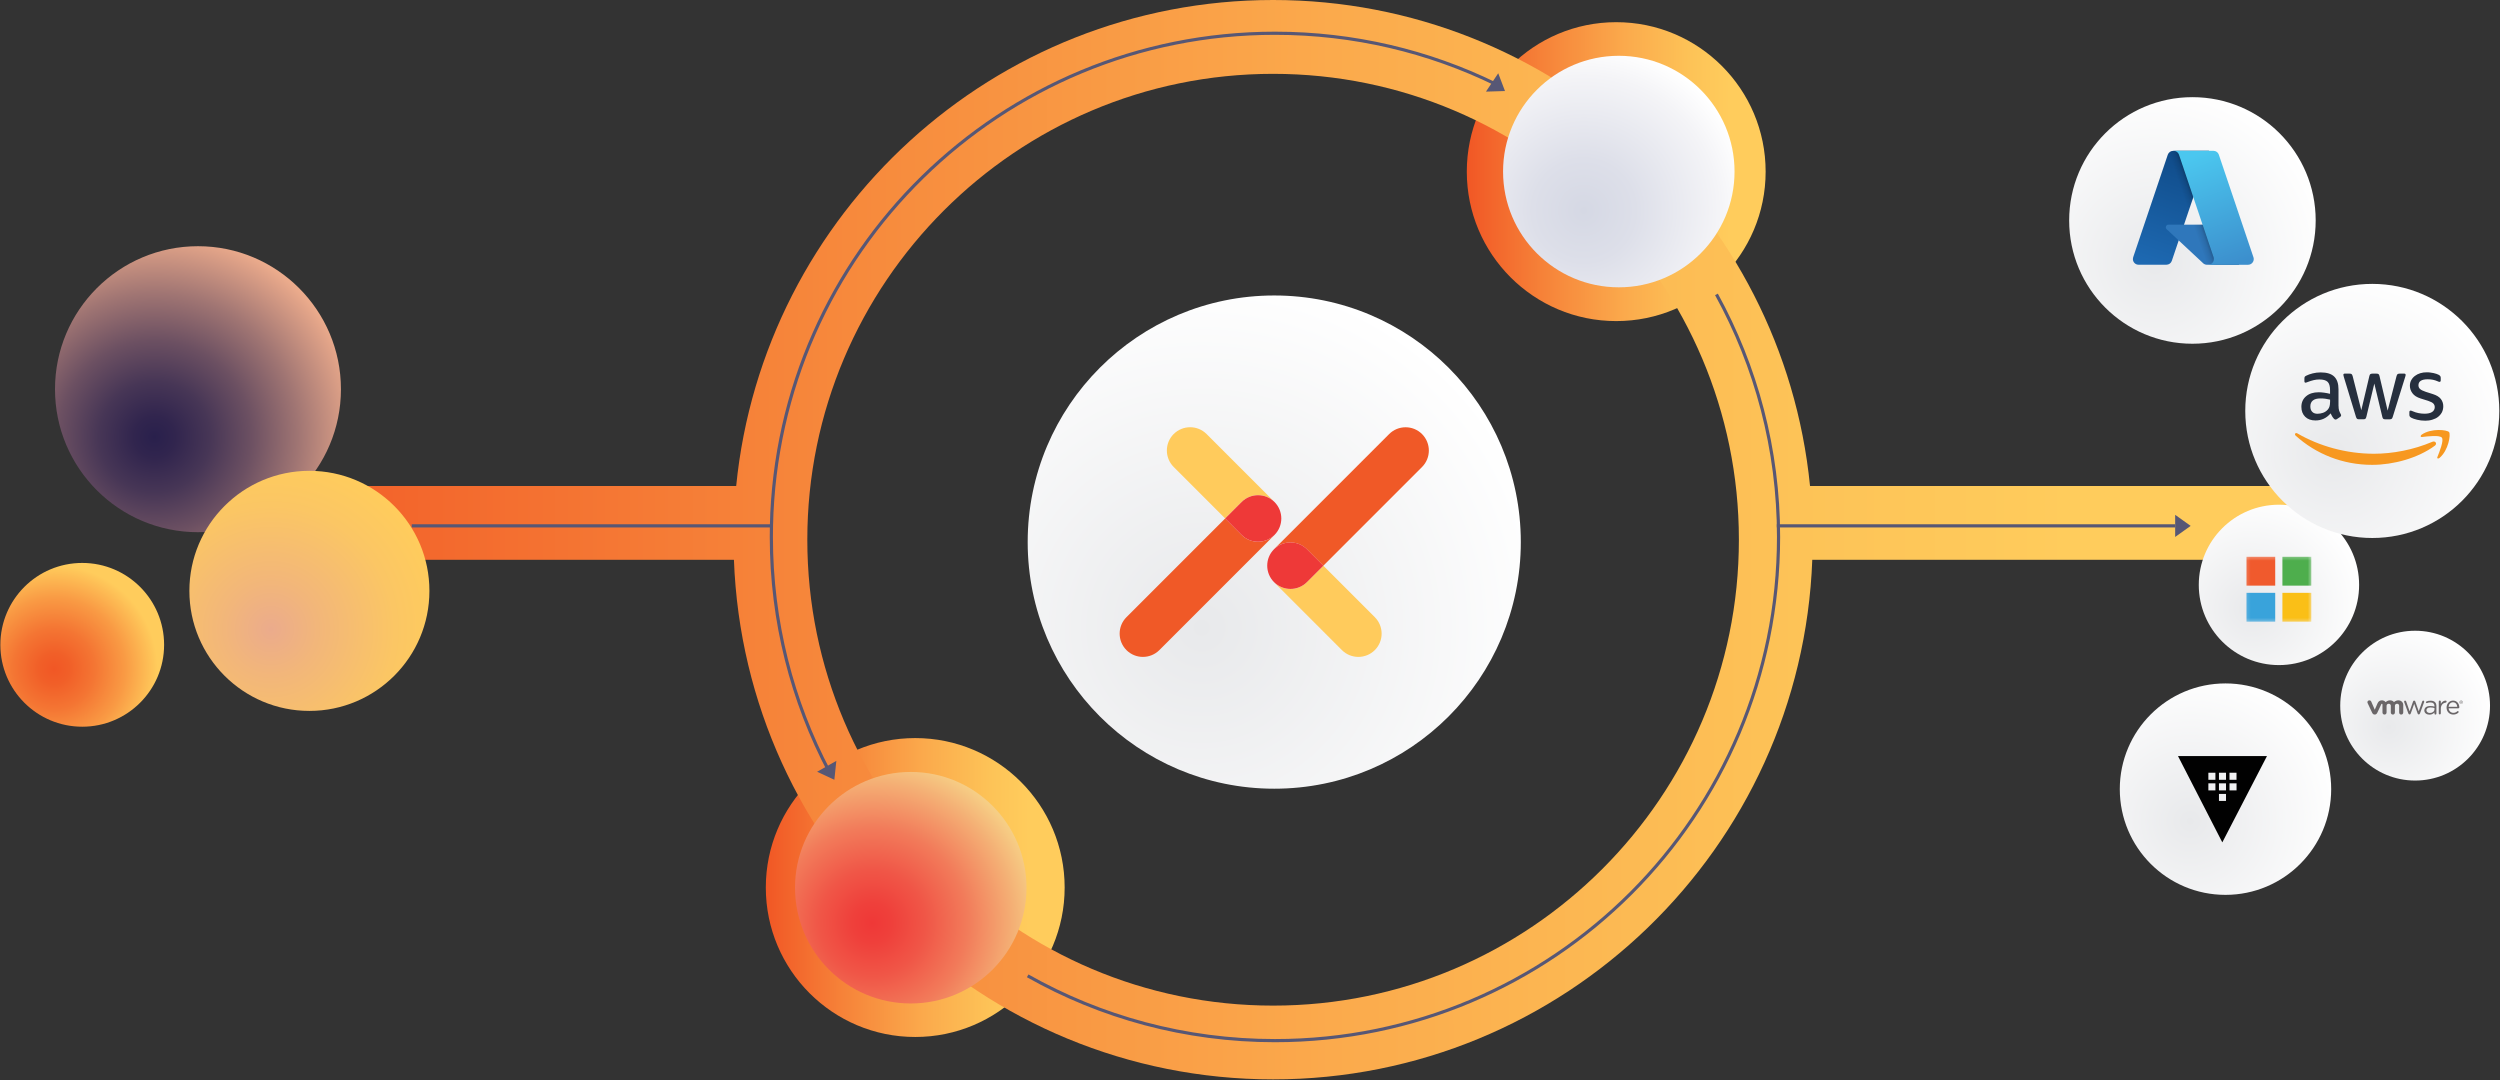 <svg xmlns="http://www.w3.org/2000/svg" width="787" height="340" viewBox="0 0 787 340" fill="none"><rect x="0" y="0" width="787" height="340" fill="#333333" stroke="none"/><path d="M288.115 326.441C314.093 326.441 335.153 305.377 335.153 279.393C335.153 253.41 314.093 232.346 288.115 232.346C262.137 232.346 241.077 253.41 241.077 279.393C241.077 305.377 262.137 326.441 288.115 326.441Z" fill="url(#paint0_linear_1959_16024)"></path><path d="M508.786 101.078C534.764 101.078 555.823 80.014 555.823 54.03C555.823 28.046 534.764 6.982 508.786 6.982C482.807 6.982 461.748 28.046 461.748 54.03C461.748 80.014 482.807 101.078 508.786 101.078Z" fill="url(#paint1_linear_1959_16024)"></path><path d="M732.36 152.992H569.795C561.282 67.214 488.728 0 400.773 0C312.818 0 240.264 67.214 231.751 152.992H66.654V176.226H231.042C234.387 266.987 309.229 339.789 400.773 339.789C492.317 339.789 567.159 266.975 570.504 176.226H732.36V152.992ZM400.773 316.567C319.926 316.567 254.143 250.77 254.143 169.906C254.143 89.042 319.926 23.245 400.773 23.245C481.62 23.245 547.403 89.042 547.403 169.906C547.403 250.77 481.62 316.567 400.773 316.567Z" fill="url(#paint2_linear_1959_16024)"></path><path d="M286.71 315.893C306.832 315.893 323.144 299.578 323.144 279.451C323.144 259.325 306.832 243.01 286.71 243.01C266.588 243.01 250.276 259.325 250.276 279.451C250.276 299.578 266.588 315.893 286.71 315.893Z" fill="url(#paint3_radial_1959_16024)"></path><path d="M700.583 281.704C718.961 281.704 733.858 266.804 733.858 248.423C733.858 230.041 718.961 215.141 700.583 215.141C682.206 215.141 667.309 230.041 667.309 248.423C667.309 266.804 682.206 281.704 700.583 281.704Z" fill="url(#paint4_radial_1959_16024)"></path><path d="M685.636 238.016L699.584 265.176L713.638 238.016H685.636ZM697.413 248.808H695.194V246.589H697.413V248.808ZM697.413 245.474H695.194V243.255H697.413V245.474ZM700.746 252.142H698.528V249.923H700.746V252.142ZM700.746 248.808H698.528V246.589H700.746V248.808ZM700.746 245.474H698.528V243.255H700.746V245.474ZM704.068 248.808H701.849V246.589H704.068V248.808ZM701.838 245.474V243.255H704.056V245.474H701.838Z" fill="#010101"></path><path d="M717.412 209.369C731.351 209.369 742.65 198.067 742.65 184.126C742.65 170.185 731.351 158.883 717.412 158.883C703.474 158.883 692.175 170.185 692.175 184.126C692.175 198.067 703.474 209.369 717.412 209.369Z" fill="url(#paint5_radial_1959_16024)"></path><mask id="mask0_1959_16024" style="mask-type:luminance" maskUnits="userSpaceOnUse" x="707" y="175" width="21" height="21"><path d="M727.609 175.25H707.134V195.73H727.609V175.25Z" fill="white"></path></mask><g mask="url(#mask0_1959_16024)"><path d="M716.239 175.25H707.134V184.358H716.239V175.25Z" fill="#F05A2D"></path><path d="M727.61 175.25H718.504V184.358H727.61V175.25Z" fill="#4EAE4D"></path><path d="M727.61 186.623H718.504V195.731H727.61V186.623Z" fill="#FABF17"></path><path d="M716.239 186.623H707.134V195.731H716.239V186.623Z" fill="#39A3DB"></path></g><path d="M760.281 245.719C773.302 245.719 783.858 235.161 783.858 222.137C783.858 209.113 773.302 198.555 760.281 198.555C747.26 198.555 736.704 209.113 736.704 222.137C736.704 235.161 747.26 245.719 760.281 245.719Z" fill="url(#paint6_radial_1959_16024)"></path><path d="M758.156 224.621L756.844 221.031C756.844 221.031 756.809 220.915 756.809 220.857C756.809 220.706 756.937 220.555 757.134 220.555C757.297 220.555 757.413 220.659 757.459 220.81L758.551 223.912L759.643 220.81C759.689 220.659 759.794 220.555 759.956 220.555H759.991C760.165 220.555 760.27 220.659 760.328 220.81L761.42 223.912L762.523 220.799C762.558 220.671 762.651 220.555 762.837 220.555C763.022 220.555 763.15 220.694 763.15 220.845C763.15 220.903 763.127 220.973 763.115 221.019L761.791 224.621C761.722 224.806 761.594 224.911 761.443 224.911H761.42C761.257 224.911 761.129 224.818 761.071 224.621L759.991 221.565L758.899 224.621C758.841 224.806 758.714 224.911 758.551 224.911H758.539C758.365 224.911 758.226 224.806 758.168 224.621H758.156Z" fill="#6A6668"></path><path d="M767.738 220.858C767.738 220.684 767.877 220.533 768.051 220.533C768.237 220.533 768.376 220.673 768.376 220.858V221.59C768.69 220.882 769.41 220.545 769.875 220.545C770.072 220.545 770.188 220.684 770.188 220.87C770.188 221.056 770.072 221.161 769.898 221.195C769.062 221.288 768.365 221.916 768.365 223.135V224.576C768.365 224.75 768.237 224.901 768.051 224.901C767.865 224.901 767.726 224.762 767.726 224.576V220.858H767.738Z" fill="#6A6668"></path><path d="M772.291 224.948C771.129 224.948 770.177 224.053 770.177 222.752C770.177 221.521 771.048 220.545 772.221 220.545C773.475 220.545 774.196 221.567 774.196 222.682C774.196 222.857 774.056 222.973 773.905 222.973H770.827C770.92 223.891 771.571 224.402 772.326 224.402C772.848 224.402 773.243 224.193 773.545 223.914C773.592 223.879 773.65 223.844 773.719 223.844C773.87 223.844 773.998 223.972 773.998 224.111C773.998 224.181 773.963 224.262 773.905 224.32C773.499 224.704 773.023 224.948 772.302 224.948H772.291ZM773.545 222.508C773.487 221.741 773.034 221.079 772.186 221.079C771.443 221.079 770.886 221.695 770.804 222.508H773.545Z" fill="#6A6668"></path><path d="M763.185 223.633C763.185 222.716 763.94 222.251 765.032 222.251C765.589 222.251 765.984 222.321 766.367 222.437V222.286C766.367 221.519 765.891 221.124 765.078 221.124C764.648 221.124 764.393 221.182 764.068 221.322C764.033 221.333 763.986 221.345 763.951 221.345C763.8 221.345 763.673 221.217 763.673 221.078C763.673 220.95 763.731 220.869 763.847 220.822C764.277 220.636 764.59 220.578 765.148 220.578C765.763 220.578 766.228 220.729 766.541 221.043C766.832 221.333 766.983 221.74 766.983 222.286V224.632C766.983 224.818 766.855 224.946 766.669 224.946C766.483 224.946 766.367 224.818 766.367 224.656V224.249C766.065 224.632 765.566 224.981 764.799 224.981C763.986 224.981 763.173 224.516 763.173 223.645L763.185 223.633ZM766.367 223.296V222.89C766.054 222.797 765.624 222.704 765.101 222.704C764.288 222.704 763.835 223.052 763.835 223.587C763.835 224.133 764.335 224.446 764.915 224.446C765.717 224.446 766.367 223.97 766.367 223.296Z" fill="#6A6668"></path><path d="M746.449 220.823C746.309 220.521 745.961 220.382 745.624 220.521C745.299 220.66 745.171 221.02 745.322 221.323L746.693 224.25C746.902 224.715 747.134 224.947 747.564 224.947C748.017 224.947 748.226 224.691 748.435 224.25C748.435 224.25 749.631 221.694 749.643 221.659C749.643 221.636 749.689 221.555 749.817 221.555C749.921 221.555 750.003 221.636 750.003 221.741V224.25C750.003 224.633 750.223 224.947 750.641 224.947C751.059 224.947 751.292 224.633 751.292 224.25V222.194C751.292 221.799 751.582 221.543 751.977 221.543C752.372 221.543 752.627 221.81 752.627 222.194V224.25C752.627 224.633 752.848 224.947 753.266 224.947C753.684 224.947 753.917 224.633 753.917 224.25V222.194C753.917 221.799 754.207 221.543 754.602 221.543C754.997 221.543 755.252 221.81 755.252 222.194V224.25C755.252 224.633 755.473 224.947 755.891 224.947C756.309 224.947 756.541 224.633 756.541 224.25V221.915C756.541 221.055 755.833 220.463 754.997 220.463C754.16 220.463 753.626 221.032 753.626 221.032C753.348 220.672 752.953 220.463 752.302 220.463C751.605 220.463 751.001 221.032 751.001 221.032C750.723 220.672 750.235 220.463 749.852 220.463C749.236 220.463 748.76 220.73 748.458 221.392L747.575 223.425L746.46 220.835L746.449 220.823Z" fill="#6A6668"></path><path d="M774.23 221.079C774.23 220.789 774.462 220.545 774.764 220.545C775.066 220.545 775.299 220.777 775.299 221.068C775.299 221.358 775.066 221.59 774.764 221.59C774.462 221.59 774.23 221.358 774.23 221.068V221.079ZM775.194 221.079C775.194 220.847 775.008 220.649 774.764 220.649C774.52 220.649 774.335 220.847 774.335 221.079C774.335 221.312 774.52 221.509 774.764 221.509C775.008 221.509 775.194 221.312 775.194 221.079Z" fill="#6A6668"></path><path d="M774.567 220.857C774.567 220.857 774.59 220.799 774.625 220.799H774.799C774.869 220.799 774.915 220.81 774.95 220.845C774.973 220.869 774.997 220.915 774.997 220.961C774.997 221.043 774.962 221.089 774.892 221.112L774.973 221.205C774.973 221.205 774.985 221.229 774.985 221.252C774.985 221.275 774.962 221.298 774.939 221.298C774.915 221.298 774.904 221.298 774.88 221.275L774.776 221.136H774.683V221.252C774.683 221.252 774.66 221.31 774.625 221.31C774.59 221.31 774.567 221.287 774.567 221.252V220.845V220.857ZM774.799 221.054C774.799 221.054 774.88 221.031 774.88 220.985C774.88 220.938 774.846 220.915 774.799 220.915H774.683V221.066H774.799V221.054Z" fill="#6A6668"></path><path d="M25.888 228.768C40.122 228.768 51.66 217.227 51.66 202.99C51.66 188.754 40.122 177.213 25.888 177.213C11.655 177.213 0.116 188.754 0.116 202.99C0.116 217.227 11.655 228.768 25.888 228.768Z" fill="url(#paint7_radial_1959_16024)"></path><path d="M129.615 165.539H243.04" stroke="#575775" stroke-miterlimit="10"></path><path d="M401.133 248.285C444 248.285 478.751 213.526 478.751 170.65C478.751 127.774 444 93.016 401.133 93.016C358.265 93.016 323.515 127.774 323.515 170.65C323.515 213.526 358.265 248.285 401.133 248.285Z" fill="url(#paint8_radial_1959_16024)"></path><path d="M411.412 172.903L416.592 178.084L447.66 147.009C450.517 144.152 450.517 139.517 447.66 136.647C444.803 133.789 440.169 133.789 437.3 136.647L401.052 172.903C403.909 170.045 408.555 170.045 411.412 172.903Z" fill="#F05927"></path><path d="M432.793 204.651C435.651 201.794 435.651 197.159 432.793 194.289L416.592 178.084L411.412 183.265C408.555 186.123 403.92 186.123 401.052 183.265L422.434 204.651C425.291 207.509 429.925 207.509 432.793 204.651Z" fill="#FFCB5C"></path><path d="M411.424 183.253L416.604 178.072L411.424 172.891C408.567 170.034 403.932 170.034 401.064 172.891C398.207 175.749 398.207 180.384 401.064 183.253C403.921 186.111 408.567 186.111 411.424 183.253Z" fill="#EE3938"></path><path d="M390.855 168.396L385.675 163.215L354.607 194.29C351.75 197.147 351.75 201.782 354.607 204.652C357.464 207.509 362.098 207.509 364.967 204.652L401.215 168.396C398.358 171.254 393.712 171.254 390.855 168.396Z" fill="#F05927"></path><path d="M369.473 136.635C366.616 139.493 366.616 144.128 369.473 146.998L385.675 163.203L390.855 158.022C393.712 155.164 398.346 155.164 401.215 158.022L379.833 136.635C376.976 133.778 372.342 133.778 369.473 136.635Z" fill="#FFCB5C"></path><path d="M390.855 158.034L385.675 163.215L390.855 168.396C393.712 171.254 398.346 171.254 401.215 168.396C404.072 165.538 404.072 160.903 401.215 158.034C398.358 155.176 393.712 155.176 390.855 158.034Z" fill="#EE3938"></path><path d="M690.176 108.209C711.607 108.209 728.979 90.832 728.979 69.397C728.979 47.962 711.607 30.586 690.176 30.586C668.746 30.586 651.373 47.962 651.373 69.397C651.373 90.832 668.746 108.209 690.176 108.209Z" fill="url(#paint9_radial_1959_16024)"></path><path d="M684.114 47.477H695.38L683.684 82.118C683.44 82.85 682.755 83.337 681.988 83.337H673.22C672.232 83.337 671.431 82.536 671.431 81.548C671.431 81.351 671.466 81.165 671.524 80.979L682.418 48.708C682.662 47.976 683.347 47.488 684.114 47.488V47.477Z" fill="url(#paint10_linear_1959_16024)"></path><path d="M700.478 70.721H682.615C682.162 70.721 681.791 71.092 681.791 71.546C681.791 71.778 681.884 71.999 682.058 72.15L693.533 82.86C693.87 83.174 694.311 83.348 694.764 83.348H704.88L700.49 70.721H700.478Z" fill="#2F77BB"></path><path d="M684.114 47.477C683.336 47.477 682.639 47.976 682.406 48.72L671.535 80.944C671.199 81.874 671.686 82.896 672.616 83.233C672.813 83.302 673.022 83.337 673.219 83.337H682.209C682.894 83.221 683.452 82.733 683.684 82.083L685.856 75.694L693.602 82.919C693.928 83.186 694.334 83.337 694.752 83.337H704.822L700.408 70.71H687.528L695.414 47.477H684.114Z" fill="url(#paint11_linear_1959_16024)"></path><path d="M698.492 48.696C698.248 47.965 697.563 47.477 696.796 47.477H684.241C685.008 47.477 685.693 47.965 685.937 48.696L696.831 80.979C697.145 81.92 696.645 82.931 695.705 83.256C695.519 83.314 695.321 83.349 695.136 83.349H707.691C708.678 83.349 709.479 82.547 709.479 81.56C709.479 81.362 709.444 81.177 709.386 80.991L698.492 48.708V48.696Z" fill="url(#paint12_linear_1959_16024)"></path><path d="M746.796 169.36C768.881 169.36 786.784 151.453 786.784 129.364C786.784 107.274 768.881 89.367 746.796 89.367C724.712 89.367 706.809 107.274 706.809 129.364C706.809 151.453 724.712 169.36 746.796 169.36Z" fill="url(#paint13_radial_1959_16024)"></path><path d="M736.17 127.784C736.17 128.388 736.24 128.864 736.344 129.224C736.472 129.585 736.634 129.968 736.867 130.386C736.948 130.514 736.983 130.642 736.983 130.758C736.983 130.921 736.89 131.083 736.681 131.246L735.659 131.931C735.508 132.024 735.368 132.082 735.241 132.082C735.078 132.082 734.916 132.001 734.753 131.85C734.521 131.606 734.335 131.35 734.172 131.083C734.01 130.804 733.847 130.502 733.673 130.131C732.407 131.618 730.827 132.361 728.911 132.361C727.552 132.361 726.46 131.978 725.671 131.199C724.881 130.421 724.474 129.387 724.474 128.086C724.474 126.704 724.962 125.588 725.949 124.752C726.937 123.904 728.249 123.486 729.921 123.486C730.467 123.486 731.036 123.532 731.64 123.614C732.244 123.695 732.86 123.823 733.499 123.974V122.789C733.499 121.557 733.243 120.698 732.732 120.198C732.209 119.699 731.338 119.455 730.096 119.455C729.527 119.455 728.946 119.525 728.342 119.664C727.738 119.815 727.157 119.989 726.588 120.21C726.333 120.326 726.135 120.384 726.019 120.419C725.903 120.454 725.822 120.466 725.764 120.466C725.531 120.466 725.427 120.303 725.427 119.966V119.176C725.427 118.92 725.462 118.723 725.543 118.607C725.624 118.491 725.775 118.374 725.996 118.27C726.565 117.98 727.239 117.736 728.04 117.538C728.83 117.329 729.678 117.236 730.572 117.236C732.5 117.236 733.905 117.677 734.811 118.549C735.705 119.42 736.158 120.756 736.158 122.533V127.784H736.193H736.17ZM729.596 130.247C730.13 130.247 730.676 130.154 731.269 129.956C731.849 129.759 732.372 129.41 732.802 128.922C733.057 128.62 733.255 128.272 733.348 127.889C733.441 127.505 733.51 127.029 733.51 126.483V125.798C733.046 125.681 732.535 125.588 732.024 125.519C731.501 125.449 731.002 125.426 730.502 125.426C729.422 125.426 728.621 125.635 728.086 126.076C727.552 126.518 727.297 127.133 727.297 127.935C727.297 128.702 727.494 129.259 727.901 129.654C728.284 130.061 728.853 130.258 729.596 130.258V130.247ZM742.604 131.989C742.314 131.989 742.116 131.943 741.989 131.827C741.861 131.734 741.745 131.501 741.652 131.199L737.842 118.677C737.749 118.351 737.691 118.142 737.691 118.026C737.691 117.77 737.819 117.619 738.075 117.619H739.666C739.968 117.619 740.188 117.666 740.293 117.782C740.421 117.875 740.525 118.107 740.618 118.409L743.336 129.132L745.868 118.409C745.949 118.084 746.042 117.875 746.17 117.782C746.298 117.689 746.53 117.619 746.82 117.619H748.121C748.423 117.619 748.644 117.666 748.771 117.782C748.899 117.875 749.015 118.107 749.073 118.409L751.628 129.259L754.427 118.409C754.52 118.084 754.637 117.875 754.753 117.782C754.88 117.689 755.09 117.619 755.38 117.619H756.89C757.145 117.619 757.296 117.747 757.296 118.026C757.296 118.107 757.285 118.189 757.261 118.282C757.25 118.374 757.215 118.514 757.145 118.688L753.243 131.211C753.15 131.536 753.034 131.745 752.906 131.838C752.778 131.931 752.569 132.001 752.291 132.001H750.897C750.595 132.001 750.374 131.954 750.246 131.838C750.119 131.722 750.002 131.513 749.944 131.188L747.436 120.744L744.939 131.176C744.857 131.501 744.764 131.71 744.637 131.827C744.509 131.943 744.277 131.989 743.986 131.989H742.593H742.604ZM763.417 132.431C762.569 132.431 761.733 132.338 760.92 132.14C760.107 131.943 759.48 131.734 759.062 131.49C758.806 131.339 758.62 131.188 758.562 131.037C758.492 130.886 758.469 130.735 758.469 130.584V129.759C758.469 129.422 758.597 129.259 758.841 129.259C758.934 129.259 759.038 129.271 759.131 129.306C759.224 129.341 759.375 129.399 759.538 129.468C760.084 129.712 760.688 129.91 761.315 130.038C761.965 130.165 762.592 130.235 763.243 130.235C764.265 130.235 765.055 130.061 765.612 129.701C766.158 129.341 766.46 128.83 766.46 128.167C766.46 127.714 766.309 127.343 766.019 127.029C765.728 126.727 765.171 126.448 764.381 126.181L762.035 125.449C760.85 125.077 759.979 124.531 759.445 123.799C758.911 123.091 758.632 122.289 758.632 121.453C758.632 120.768 758.783 120.175 759.073 119.652C759.364 119.13 759.758 118.676 760.235 118.328C760.722 117.956 761.268 117.677 761.919 117.48C762.569 117.283 763.243 117.201 763.963 117.201C764.323 117.201 764.695 117.213 765.043 117.271C765.415 117.317 765.751 117.387 766.1 117.445C766.425 117.526 766.727 117.608 767.017 117.701C767.308 117.794 767.54 117.898 767.703 117.991C767.935 118.119 768.086 118.247 768.19 118.398C768.283 118.525 768.341 118.7 768.341 118.932V119.699C768.341 120.036 768.214 120.222 767.97 120.222C767.842 120.222 767.633 120.152 767.354 120.024C766.437 119.606 765.391 119.397 764.242 119.397C763.324 119.397 762.592 119.548 762.093 119.85C761.594 120.152 761.326 120.628 761.326 121.29C761.326 121.743 761.489 122.138 761.814 122.44C762.139 122.742 762.732 123.056 763.591 123.335L765.891 124.067C767.052 124.438 767.9 124.961 768.399 125.623C768.899 126.285 769.143 127.052 769.143 127.889C769.143 128.586 768.992 129.213 768.725 129.77C768.434 130.316 768.039 130.804 767.54 131.199C767.041 131.606 766.437 131.896 765.74 132.105C765.008 132.338 764.253 132.442 763.429 132.442L763.417 132.431Z" fill="#262F3E"></path><path fill-rule="evenodd" clip-rule="evenodd" d="M766.483 140.307C761.152 144.245 753.417 146.336 746.762 146.336C737.436 146.336 729.027 142.886 722.674 137.147C722.175 136.694 722.628 136.078 723.22 136.438C730.084 140.423 738.563 142.839 747.32 142.839C753.231 142.839 759.724 141.608 765.705 139.075C766.599 138.669 767.354 139.656 766.483 140.307Z" fill="#F79820"></path><path fill-rule="evenodd" clip-rule="evenodd" d="M768.702 137.776C768.017 136.904 764.195 137.357 762.465 137.566C761.942 137.636 761.861 137.183 762.337 136.835C765.38 134.697 770.386 135.313 770.967 136.021C771.547 136.753 770.804 141.76 767.959 144.153C767.517 144.525 767.099 144.327 767.297 143.851C767.947 142.248 769.387 138.635 768.702 137.776Z" fill="#F79820"></path><path d="M62.322 167.535C87.177 167.535 107.327 147.382 107.327 122.521C107.327 97.66 87.177 77.506 62.322 77.506C37.466 77.506 17.317 97.66 17.317 122.521C17.317 147.382 37.466 167.535 62.322 167.535Z" fill="url(#paint14_radial_1959_16024)"></path><path d="M97.398 223.795C118.264 223.795 135.179 206.876 135.179 186.006C135.179 165.136 118.264 148.217 97.398 148.217C76.532 148.217 59.617 165.136 59.617 186.006C59.617 206.876 76.532 223.795 97.398 223.795Z" fill="url(#paint15_radial_1959_16024)"></path><path d="M509.599 90.448C529.721 90.448 546.033 74.132 546.033 54.006C546.033 33.88 529.721 17.564 509.599 17.564C489.477 17.564 473.165 33.88 473.165 54.006C473.165 74.132 489.477 90.448 509.599 90.448Z" fill="url(#paint16_radial_1959_16024)"></path><path d="M261.019 242.859C249.404 220.811 242.819 195.684 242.819 169.035C242.819 167.862 242.831 166.7 242.854 165.538C244.712 79.575 314.967 10.467 401.354 10.467C426.231 10.467 449.762 16.194 470.714 26.405" stroke="#575775" stroke-miterlimit="10"></path><path d="M263.284 239.514L257.221 242.952L262.656 245.473L263.284 239.514Z" fill="#575775"></path><path d="M540.341 92.678C552.803 115.33 559.888 141.352 559.888 169.023C559.888 256.601 488.913 327.591 401.353 327.591C373.061 327.591 346.499 320.179 323.515 307.192" stroke="#575775" stroke-miterlimit="10"></path><path d="M559.343 165.539H684.742" stroke="#575775" stroke-miterlimit="10"></path><path d="M684.741 162.064V169.034L689.619 165.549L684.741 162.064Z" fill="#575775"></path><path d="M471.643 23.059L467.775 28.844L473.768 28.658L471.643 23.059Z" fill="#575775"></path><defs><linearGradient id="paint0_linear_1959_16024" x1="241.077" y1="279.393" x2="335.153" y2="279.393" gradientUnits="userSpaceOnUse"><stop stop-color="#F15725"></stop><stop offset="0.26" stop-color="#F68339"></stop><stop offset="0.53" stop-color="#FBAA4C"></stop><stop offset="0.75" stop-color="#FDC357"></stop><stop offset="0.88" stop-color="#FFCC5C"></stop></linearGradient><linearGradient id="paint1_linear_1959_16024" x1="461.748" y1="54.03" x2="555.823" y2="54.03" gradientUnits="userSpaceOnUse"><stop stop-color="#F15725"></stop><stop offset="0.26" stop-color="#F68339"></stop><stop offset="0.53" stop-color="#FBAA4C"></stop><stop offset="0.75" stop-color="#FDC357"></stop><stop offset="0.88" stop-color="#FFCC5C"></stop></linearGradient><linearGradient id="paint2_linear_1959_16024" x1="66.654" y1="169.906" x2="732.36" y2="169.906" gradientUnits="userSpaceOnUse"><stop stop-color="#F15725"></stop><stop offset="0.26" stop-color="#F68339"></stop><stop offset="0.53" stop-color="#FBAA4C"></stop><stop offset="0.75" stop-color="#FDC357"></stop><stop offset="0.88" stop-color="#FFCC5C"></stop></linearGradient><radialGradient id="paint3_radial_1959_16024" cx="0" cy="0" r="1" gradientUnits="userSpaceOnUse" gradientTransform="translate(274.585 290.559) rotate(-42.616) scale(52.316 52.317)"><stop stop-color="#EF3837"></stop><stop offset="0.12" stop-color="#EF403B"></stop><stop offset="0.32" stop-color="#F05647"></stop><stop offset="0.57" stop-color="#F27B5A"></stop><stop offset="0.84" stop-color="#F4AE74"></stop><stop offset="1" stop-color="#F6CE85"></stop></radialGradient><radialGradient id="paint4_radial_1959_16024" cx="0" cy="0" r="1" gradientUnits="userSpaceOnUse" gradientTransform="translate(689.489 258.543) rotate(-42.616) scale(47.786 47.786)"><stop stop-color="#E8E9EB"></stop><stop offset="1" stop-color="white"></stop></radialGradient><radialGradient id="paint5_radial_1959_16024" cx="0" cy="0" r="1" gradientUnits="userSpaceOnUse" gradientTransform="translate(708.813 191.621) rotate(-42.616) scale(36.252 36.252)"><stop stop-color="#E8E9EB"></stop><stop offset="1" stop-color="white"></stop></radialGradient><radialGradient id="paint6_radial_1959_16024" cx="0" cy="0" r="1" gradientUnits="userSpaceOnUse" gradientTransform="translate(751.966 228.818) rotate(-42.616) scale(33.847 33.848)"><stop stop-color="#E8E9EB"></stop><stop offset="1" stop-color="white"></stop></radialGradient><radialGradient id="paint7_radial_1959_16024" cx="0" cy="0" r="1" gradientUnits="userSpaceOnUse" gradientTransform="translate(17.024 210.537) rotate(-42.616) scale(37.018 37.019)"><stop stop-color="#F15725"></stop><stop offset="0.13" stop-color="#F15F28"></stop><stop offset="0.34" stop-color="#F47533"></stop><stop offset="0.6" stop-color="#F99A44"></stop><stop offset="0.88" stop-color="#FFCC5C"></stop></radialGradient><radialGradient id="paint8_radial_1959_16024" cx="0" cy="0" r="1" gradientUnits="userSpaceOnUse" gradientTransform="translate(378.37 197.551) rotate(-42.616) scale(111.461 111.463)"><stop stop-color="#E8E9EB"></stop><stop offset="1" stop-color="white"></stop></radialGradient><radialGradient id="paint9_radial_1959_16024" cx="0" cy="0" r="1" gradientUnits="userSpaceOnUse" gradientTransform="translate(678.453 82.484) rotate(-42.616) scale(55.719 55.72)"><stop stop-color="#E8E9EB"></stop><stop offset="1" stop-color="white"></stop></radialGradient><linearGradient id="paint10_linear_1959_16024" x1="688.214" y1="50.137" x2="676.514" y2="84.695" gradientUnits="userSpaceOnUse"><stop stop-color="#104C8A"></stop><stop offset="1" stop-color="#1E6AB3"></stop></linearGradient><linearGradient id="paint11_linear_1959_16024" x1="691.872" y1="66.238" x2="689.166" y2="67.155" gradientUnits="userSpaceOnUse"><stop stop-color="#010101" stop-opacity="0.3"></stop><stop offset="0.07" stop-color="#010101" stop-opacity="0.2"></stop><stop offset="0.32" stop-color="#010101" stop-opacity="0.1"></stop><stop offset="0.62" stop-color="#010101" stop-opacity="0.05"></stop><stop offset="1" stop-color="#010101" stop-opacity="0"></stop></linearGradient><linearGradient id="paint12_linear_1959_16024" x1="690.467" y1="49.091" x2="703.305" y2="83.301" gradientUnits="userSpaceOnUse"><stop stop-color="#4BC7EF"></stop><stop offset="1" stop-color="#3C8FCD"></stop></linearGradient><radialGradient id="paint13_radial_1959_16024" cx="0" cy="0" r="1" gradientUnits="userSpaceOnUse" gradientTransform="translate(734.466 142.586) rotate(-42.616) scale(57.415 57.416)"><stop stop-color="#E8E9EB"></stop><stop offset="1" stop-color="white"></stop></radialGradient><radialGradient id="paint14_radial_1959_16024" cx="0" cy="0" r="1" gradientUnits="userSpaceOnUse" gradientTransform="translate(48.629 137.591) rotate(-42.616) scale(64.628 64.629)"><stop stop-color="#29204C"></stop><stop offset="0.1" stop-color="#31254E"></stop><stop offset="0.27" stop-color="#473656"></stop><stop offset="0.47" stop-color="#6C5062"></stop><stop offset="0.7" stop-color="#A07573"></stop><stop offset="0.96" stop-color="#E1A388"></stop><stop offset="1" stop-color="#EBAB8C"></stop></radialGradient><radialGradient id="paint15_radial_1959_16024" cx="0" cy="0" r="1" gradientUnits="userSpaceOnUse" gradientTransform="translate(85.354 198.085) rotate(-42.616) scale(54.255 54.256)"><stop stop-color="#EBAB8C"></stop><stop offset="0.27" stop-color="#F2B67A"></stop><stop offset="0.72" stop-color="#FBC664"></stop><stop offset="1" stop-color="#FFCC5C"></stop></radialGradient><radialGradient id="paint16_radial_1959_16024" cx="0" cy="0" r="1" gradientUnits="userSpaceOnUse" gradientTransform="translate(498.585 66.276) rotate(-42.616) scale(52.316 52.317)"><stop stop-color="#D5D8E4"></stop><stop offset="0.31" stop-color="#DDDFE9"></stop><stop offset="0.81" stop-color="#F4F4F7"></stop><stop offset="1" stop-color="white"></stop></radialGradient></defs></svg>